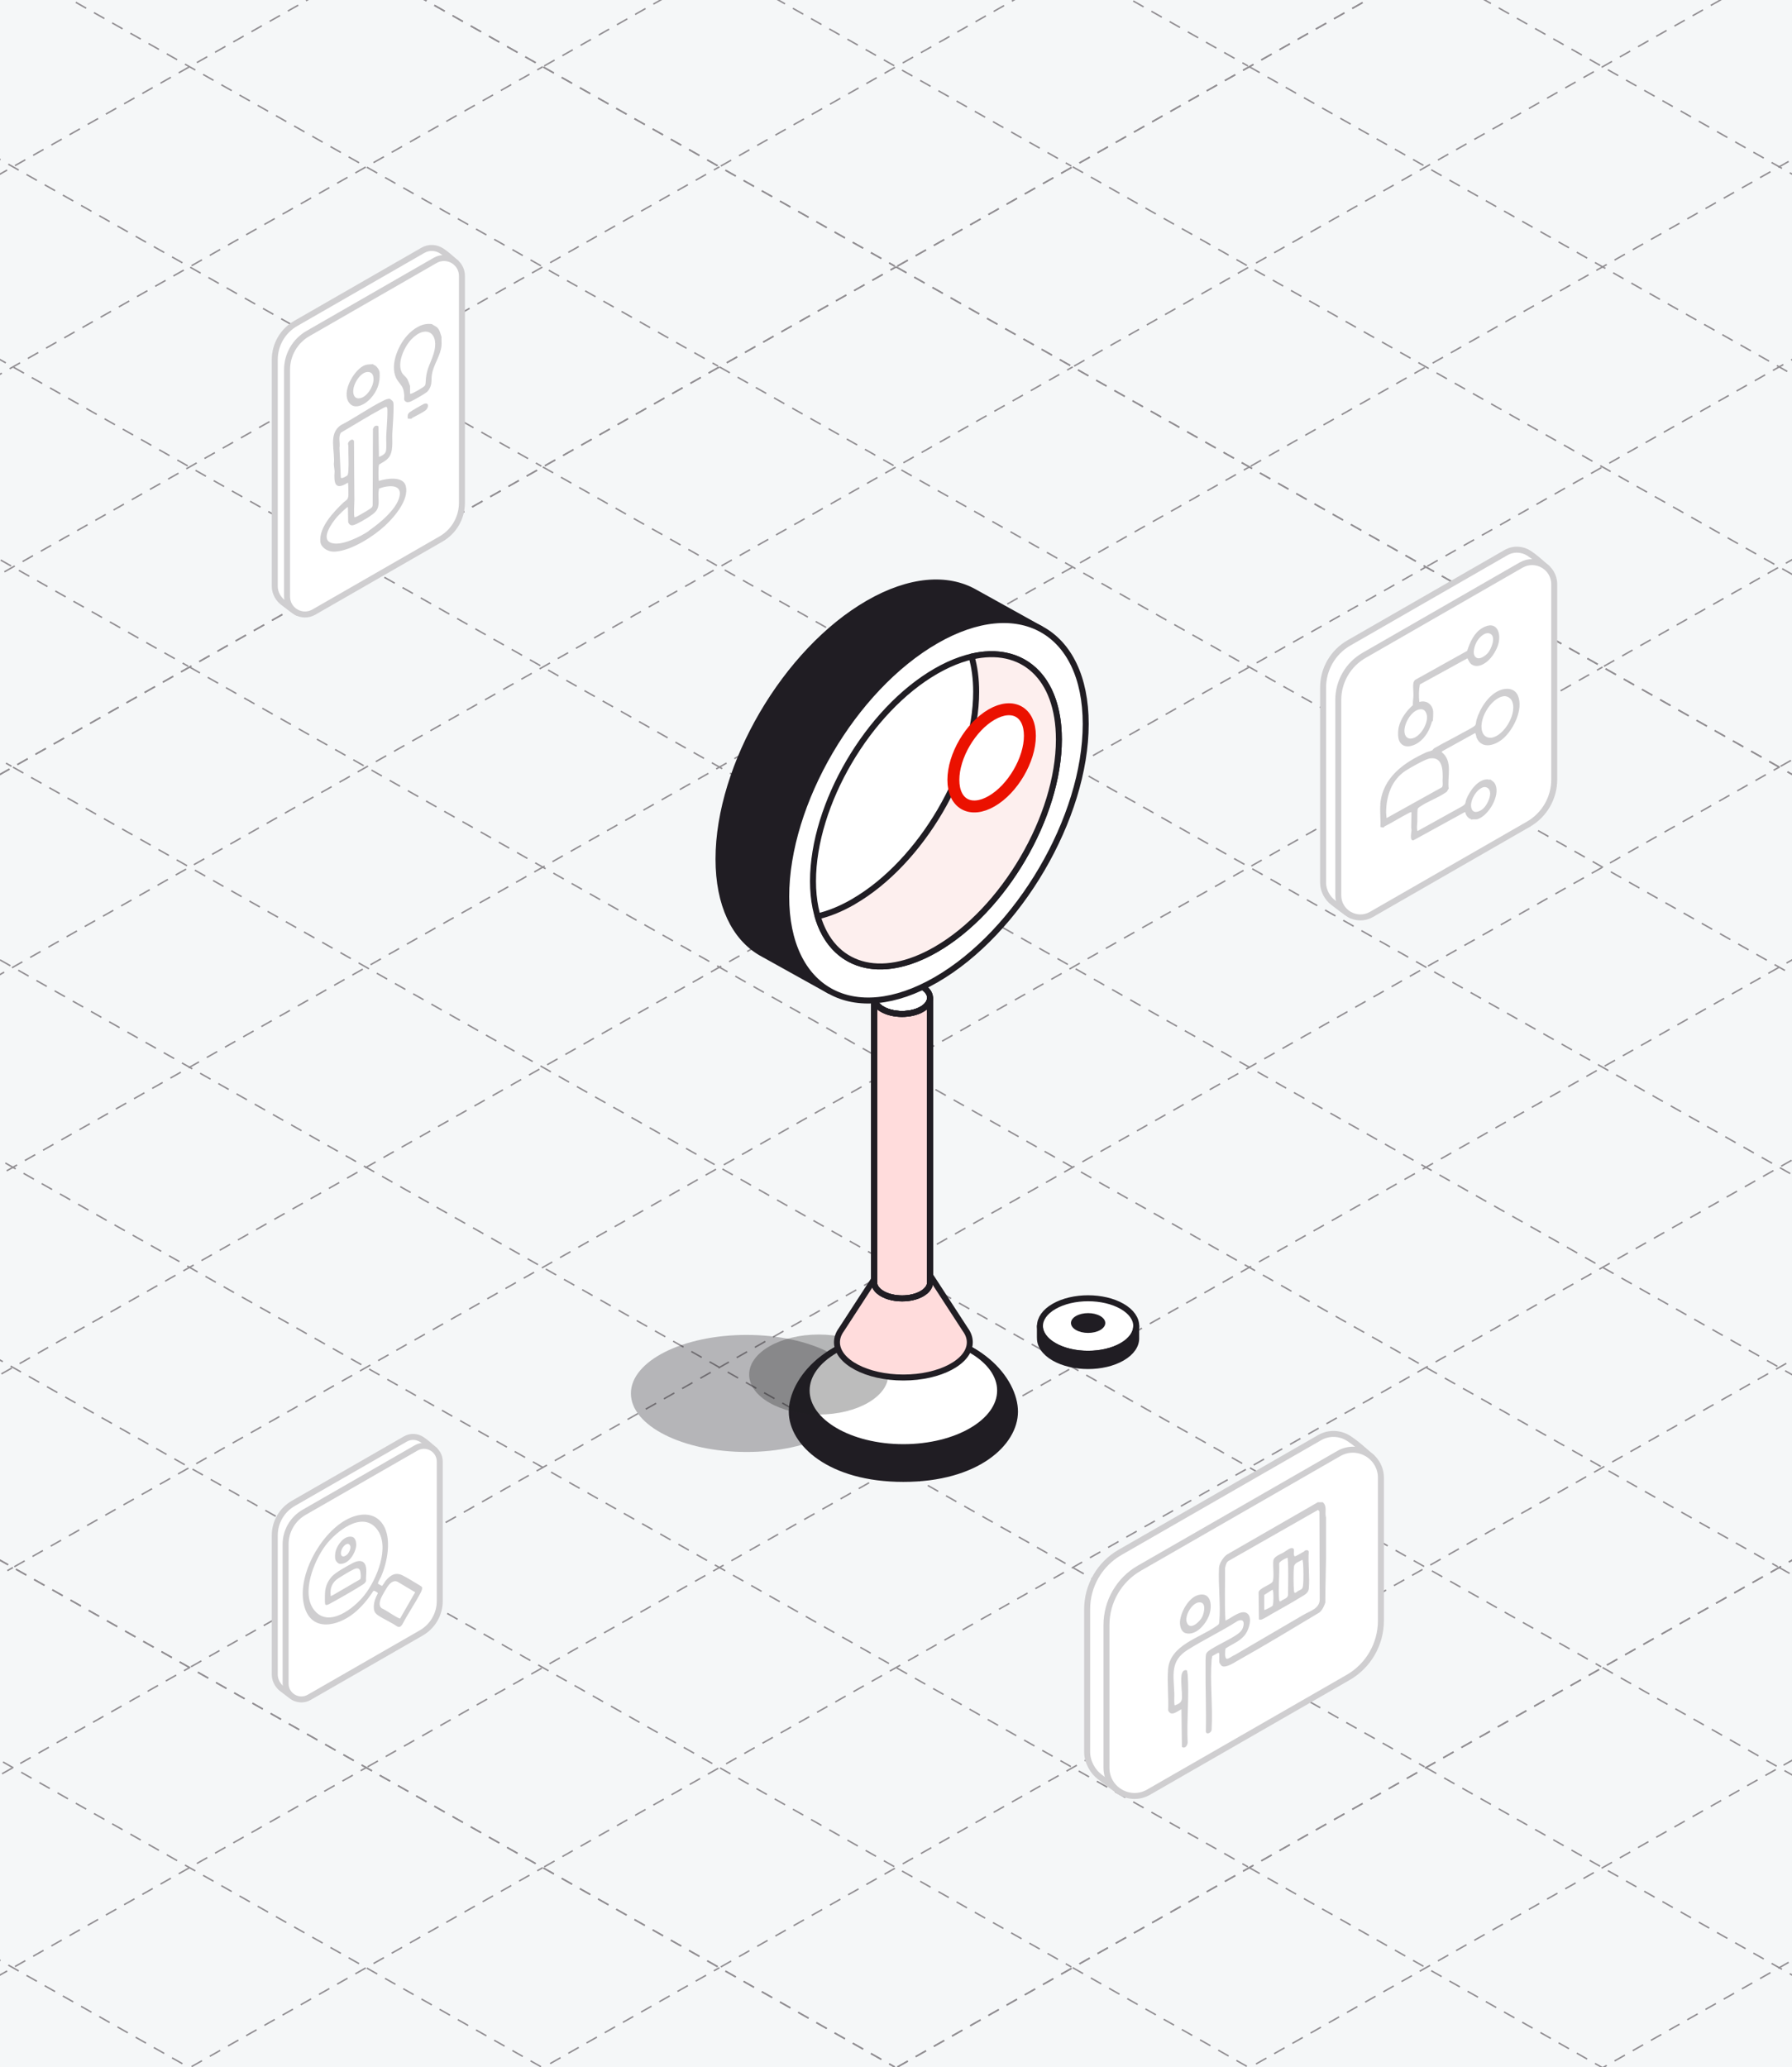 <?xml version="1.0" encoding="UTF-8"?>
<svg xmlns="http://www.w3.org/2000/svg" width="600" height="692" viewBox="0 0 600 692" fill="none">
  <rect x="0" y="0" width="600" height="692" fill="#333333" stroke="none"/>
  <g clip-path="url(#clip0_8036_1681)">
    <rect width="600" height="692" fill="#F5F7F8"></rect>
    <path d="M-231.76 390.49L300.02 89.33" stroke="#918E92" stroke-width="0.5" stroke-dasharray="4 3"></path>
    <path d="M-172.629 423.98L359.161 122.82" stroke="#918E92" stroke-width="0.5" stroke-dasharray="4 3"></path>
    <path d="M-113.49 457.47L418.3 156.31" stroke="#918E92" stroke-width="0.5" stroke-dasharray="4 3"></path>
    <path d="M-54.35 490.96L477.43 189.8" stroke="#918E92" stroke-width="0.5" stroke-dasharray="4 3"></path>
    <path d="M4.791 524.46L536.571 223.29" stroke="#918E92" stroke-width="0.5" stroke-dasharray="4 3"></path>
    <path d="M63.93 557.95L595.71 256.79" stroke="#918E92" stroke-width="0.5" stroke-dasharray="4 3"></path>
    <path d="M123.061 591.44L654.851 290.28" stroke="#918E92" stroke-width="0.5" stroke-dasharray="4 3"></path>
    <path d="M182.201 624.93L713.991 323.77" stroke="#918E92" stroke-width="0.5" stroke-dasharray="4 3"></path>
    <path d="M241.34 658.42L773.12 357.26" stroke="#918E92" stroke-width="0.5" stroke-dasharray="4 3"></path>
    <path d="M300.48 691.91L832.26 390.75" stroke="#918E92" stroke-width="0.5" stroke-dasharray="4 3"></path>
    <path d="M300.02 89.33L831.8 390.49" stroke="#918E92" stroke-width="0.5" stroke-dasharray="4 3"></path>
    <path d="M240.879 122.82L772.659 423.98" stroke="#918E92" stroke-width="0.5" stroke-dasharray="4 3"></path>
    <path d="M181.74 156.31L713.53 457.47" stroke="#918E92" stroke-width="0.5" stroke-dasharray="4 3"></path>
    <path d="M122.6 189.8L654.39 490.96" stroke="#918E92" stroke-width="0.5" stroke-dasharray="4 3"></path>
    <path d="M63.469 223.29L595.249 524.46" stroke="#918E92" stroke-width="0.5" stroke-dasharray="4 3"></path>
    <path d="M4.33 256.79L536.11 557.95" stroke="#918E92" stroke-width="0.5" stroke-dasharray="4 3"></path>
    <path d="M-54.81 290.28L476.969 591.44" stroke="#918E92" stroke-width="0.5" stroke-dasharray="4 3"></path>
    <path d="M-113.951 323.77L417.839 624.93" stroke="#918E92" stroke-width="0.5" stroke-dasharray="4 3"></path>
    <path d="M-173.09 357.26L358.7 658.42" stroke="#918E92" stroke-width="0.5" stroke-dasharray="4 3"></path>
    <path d="M-232.221 390.75L299.559 691.91" stroke="#918E92" stroke-width="0.5" stroke-dasharray="4 3"></path>
    <path d="M300.48 89.07L832.26 -212.1" stroke="#918E92" stroke-width="0.5" stroke-dasharray="4 3"></path>
    <path d="M359.621 122.56L891.401 -178.6" stroke="#918E92" stroke-width="0.5" stroke-dasharray="4 3"></path>
    <path d="M418.76 156.05L950.54 -145.11" stroke="#918E92" stroke-width="0.5" stroke-dasharray="4 3"></path>
    <path d="M477.891 189.54L1009.68 -111.62" stroke="#918E92" stroke-width="0.5" stroke-dasharray="4 3"></path>
    <path d="M537.031 223.03L1068.82 -78.13" stroke="#918E92" stroke-width="0.5" stroke-dasharray="4 3"></path>
    <path d="M596.17 256.52L1127.95 -44.64" stroke="#918E92" stroke-width="0.5" stroke-dasharray="4 3"></path>
    <path d="M595.709 -78.13L1127.49 223.03" stroke="#918E92" stroke-width="0.5" stroke-dasharray="4 3"></path>
    <path d="M536.57 -44.64L1068.36 256.52" stroke="#918E92" stroke-width="0.5" stroke-dasharray="4 3"></path>
    <path d="M477.43 -11.15L1009.22 290.02" stroke="#918E92" stroke-width="0.5" stroke-dasharray="4 3"></path>
    <path d="M418.299 22.34L950.079 323.51" stroke="#918E92" stroke-width="0.5" stroke-dasharray="4 3"></path>
    <path d="M359.16 55.84L890.94 357" stroke="#918E92" stroke-width="0.5" stroke-dasharray="4 3"></path>
    <path d="M300.02 89.33L831.8 390.49" stroke="#918E92" stroke-width="0.5" stroke-dasharray="4 3"></path>
    <path d="M-527.461 223.03L4.329 -78.13" stroke="#918E92" stroke-width="0.5" stroke-dasharray="4 3"></path>
    <path d="M-468.322 256.52L63.468 -44.64" stroke="#918E92" stroke-width="0.5" stroke-dasharray="4 3"></path>
    <path d="M-409.182 290.02L122.598 -11.15" stroke="#918E92" stroke-width="0.5" stroke-dasharray="4 3"></path>
    <path d="M-350.041 323.51L181.739 22.34" stroke="#918E92" stroke-width="0.5" stroke-dasharray="4 3"></path>
    <path d="M-290.902 357L240.878 55.84" stroke="#918E92" stroke-width="0.5" stroke-dasharray="4 3"></path>
    <path d="M-231.762 390.49L300.018 89.33" stroke="#918E92" stroke-width="0.5" stroke-dasharray="4 3"></path>
    <path d="M-232.221 -212.1L299.559 89.07" stroke="#918E92" stroke-width="0.5" stroke-dasharray="4 3"></path>
    <path d="M-291.361 -178.6L240.419 122.56" stroke="#918E92" stroke-width="0.5" stroke-dasharray="4 3"></path>
    <path d="M-350.5 -145.11L181.28 156.05" stroke="#918E92" stroke-width="0.5" stroke-dasharray="4 3"></path>
    <path d="M-409.641 -111.62L122.139 189.54" stroke="#918E92" stroke-width="0.5" stroke-dasharray="4 3"></path>
    <path d="M-468.781 -78.13L63.009 223.03" stroke="#918E92" stroke-width="0.5" stroke-dasharray="4 3"></path>
    <path d="M-527.92 -44.64L3.87 256.52" stroke="#918E92" stroke-width="0.5" stroke-dasharray="4 3"></path>
    <path d="M300.48 691.91L832.26 390.75" stroke="#918E92" stroke-width="0.5" stroke-dasharray="4 3"></path>
    <path d="M359.621 725.41L891.401 424.24" stroke="#918E92" stroke-width="0.5" stroke-dasharray="4 3"></path>
    <path d="M418.76 758.9L950.54 457.73" stroke="#918E92" stroke-width="0.5" stroke-dasharray="4 3"></path>
    <path d="M477.891 792.39L1009.68 491.23" stroke="#918E92" stroke-width="0.5" stroke-dasharray="4 3"></path>
    <path d="M537.031 825.88L1068.82 524.72" stroke="#918E92" stroke-width="0.5" stroke-dasharray="4 3"></path>
    <path d="M596.17 859.37L1127.95 558.21" stroke="#918E92" stroke-width="0.5" stroke-dasharray="4 3"></path>
    <path d="M595.709 524.72L1127.49 825.88" stroke="#918E92" stroke-width="0.5" stroke-dasharray="4 3"></path>
    <path d="M536.57 558.21L1068.36 859.37" stroke="#918E92" stroke-width="0.5" stroke-dasharray="4 3"></path>
    <path d="M477.43 591.7L1009.22 892.86" stroke="#918E92" stroke-width="0.5" stroke-dasharray="4 3"></path>
    <path d="M418.299 625.19L950.079 926.35" stroke="#918E92" stroke-width="0.5" stroke-dasharray="4 3"></path>
    <path d="M359.16 658.68L890.94 959.85" stroke="#918E92" stroke-width="0.5" stroke-dasharray="4 3"></path>
    <path d="M300.02 692.17L831.8 993.34" stroke="#918E92" stroke-width="0.5" stroke-dasharray="4 3"></path>
    <path d="M-527.461 825.88L4.329 524.72" stroke="#918E92" stroke-width="0.5" stroke-dasharray="4 3"></path>
    <path d="M-468.322 859.37L63.468 558.21" stroke="#918E92" stroke-width="0.5" stroke-dasharray="4 3"></path>
    <path d="M-409.182 892.86L122.598 591.7" stroke="#918E92" stroke-width="0.5" stroke-dasharray="4 3"></path>
    <path d="M-350.041 926.35L181.739 625.19" stroke="#918E92" stroke-width="0.5" stroke-dasharray="4 3"></path>
    <path d="M-290.902 959.85L240.878 658.68" stroke="#918E92" stroke-width="0.5" stroke-dasharray="4 3"></path>
    <path d="M-231.762 993.34L300.018 692.17" stroke="#918E92" stroke-width="0.5" stroke-dasharray="4 3"></path>
    <path d="M-232.221 390.75L299.559 691.91" stroke="#918E92" stroke-width="0.5" stroke-dasharray="4 3"></path>
    <path d="M-291.361 424.24L240.419 725.41" stroke="#918E92" stroke-width="0.5" stroke-dasharray="4 3"></path>
    <path d="M-350.5 457.73L181.28 758.9" stroke="#918E92" stroke-width="0.5" stroke-dasharray="4 3"></path>
    <path d="M-409.641 491.23L122.139 792.39" stroke="#918E92" stroke-width="0.5" stroke-dasharray="4 3"></path>
    <path d="M-468.781 524.72L63.009 825.88" stroke="#918E92" stroke-width="0.5" stroke-dasharray="4 3"></path>
    <path d="M-527.92 558.21L3.87 859.37" stroke="#918E92" stroke-width="0.5" stroke-dasharray="4 3"></path>
    <path d="M182.201 22.08L713.991 -279.08" stroke="#918E92" stroke-width="0.5" stroke-dasharray="4 3"></path>
    <path d="M241.34 55.58L773.12 -245.59" stroke="#918E92" stroke-width="0.5" stroke-dasharray="4 3"></path>
    <path d="M300.48 89.07L832.26 -212.1" stroke="#918E92" stroke-width="0.5" stroke-dasharray="4 3"></path>
    <path d="M-113.951 -279.08L417.839 22.08" stroke="#918E92" stroke-width="0.5" stroke-dasharray="4 3"></path>
    <path d="M-173.09 -245.59L358.7 55.58" stroke="#918E92" stroke-width="0.5" stroke-dasharray="4 3"></path>
    <path d="M-232.221 -212.1L299.559 89.07" stroke="#918E92" stroke-width="0.5" stroke-dasharray="4 3"></path>
    <path opacity="0.3" d="M249.96 486.04C271.345 486.04 288.68 477.269 288.68 466.45C288.68 455.631 271.345 446.86 249.96 446.86C228.576 446.86 211.24 455.631 211.24 466.45C211.24 477.269 228.576 486.04 249.96 486.04Z" fill="#201D23"></path>
    <path d="M339.84 472.54C339.84 483.01 327.12 495.06 302.47 495.06C277.82 495.06 265.1 483.02 265.1 472.54C265.1 462.06 277.41 446.51 302.47 446.51C327.53 446.51 339.84 462.06 339.84 472.54Z" fill="#201D23" stroke="#201D23" stroke-width="2" stroke-miterlimit="10"></path>
    <path d="M302.47 484.43C320.359 484.43 334.86 475.942 334.86 465.47C334.86 454.999 320.359 446.51 302.47 446.51C284.582 446.51 270.08 454.999 270.08 465.47C270.08 475.942 284.582 484.43 302.47 484.43Z" fill="white" stroke="#201D23" stroke-width="2" stroke-miterlimit="10"></path>
    <path opacity="0.3" d="M274.13 473.51C286.998 473.51 297.43 467.515 297.43 460.12C297.43 452.725 286.998 446.73 274.13 446.73C261.262 446.73 250.83 452.725 250.83 460.12C250.83 467.515 261.262 473.51 274.13 473.51Z" fill="#202021"></path>
    <path d="M323.22 445.08L302.47 413.16L281.72 445.08C280.76 446.4 280.23 447.83 280.23 449.32C280.23 455.84 290.19 461.12 302.47 461.12C314.75 461.12 324.71 455.84 324.71 449.32C324.71 447.82 324.18 446.39 323.22 445.08Z" fill="#FFDCDC" stroke="#201D23" stroke-width="2" stroke-miterlimit="10"></path>
    <path fill-rule="evenodd" clip-rule="evenodd" d="M295.421 330.22C299.071 328.12 305.001 328.12 308.661 330.22C312.311 332.32 312.311 335.74 308.661 337.85C305.011 339.95 299.081 339.95 295.421 337.85C291.771 335.75 291.771 332.33 295.421 330.22Z" fill="white" stroke="#201D23" stroke-width="2" stroke-miterlimit="10"></path>
    <path d="M295.421 330.22C299.071 328.12 305.001 328.12 308.661 330.22C312.311 332.32 312.311 335.74 308.661 337.85C305.011 339.95 299.081 339.95 295.421 337.85C291.771 335.75 291.771 332.33 295.421 330.22Z" stroke="#201D23" stroke-width="2" stroke-linecap="round" stroke-linejoin="round"></path>
    <path fill-rule="evenodd" clip-rule="evenodd" d="M311.401 429.1C311.471 430.53 310.561 431.97 308.661 433.06C305.011 435.16 299.081 435.16 295.421 433.06C293.531 431.97 292.621 430.53 292.681 429.1V334.03C292.681 335.41 293.591 336.79 295.421 337.84C299.071 339.94 305.001 339.94 308.661 337.84C310.491 336.79 311.401 335.41 311.401 334.03V429.1Z" fill="#FFDCDC" stroke="#201D23" stroke-width="2" stroke-miterlimit="10"></path>
    <path d="M311.401 429.1C311.471 430.53 310.561 431.97 308.661 433.06C305.011 435.16 299.081 435.16 295.421 433.06C293.531 431.97 292.621 430.53 292.681 429.1V334.03C292.681 335.41 293.591 336.79 295.421 337.84C299.071 339.94 305.001 339.94 308.661 337.84C310.491 336.79 311.401 335.41 311.401 334.03V429.1Z" stroke="#201D23" stroke-width="2" stroke-miterlimit="10"></path>
    <path d="M311.401 429.1C311.471 430.53 310.561 431.97 308.661 433.06C305.011 435.16 299.081 435.16 295.421 433.06C293.531 431.97 292.621 430.53 292.681 429.1V334.03C292.681 335.41 293.591 336.79 295.421 337.84C299.071 339.94 305.001 339.94 308.661 337.84C310.491 336.79 311.401 335.41 311.401 334.03V429.1Z" stroke="#201D23" stroke-width="2" stroke-linecap="round" stroke-linejoin="round"></path>
    <path fill-rule="evenodd" clip-rule="evenodd" d="M313.37 214.51C285.7 230.45 263.23 268.83 263.23 300.15C263.23 315.8 268.84 326.75 277.91 331.79L254.71 318.89C245.96 313.72 240.57 302.9 240.57 287.56C240.57 256.24 263.04 217.87 290.71 201.92C304.63 193.9 317.23 193.07 326.31 198.21L348.59 210.58C339.53 205.68 327.09 206.6 313.37 214.51Z" fill="#201D23" stroke="#201D23" stroke-width="2" stroke-miterlimit="10"></path>
    <path d="M363.52 242.35C363.52 273.66 341.05 312.04 313.38 327.99C285.71 343.93 263.24 331.46 263.24 300.14C263.24 268.82 285.71 230.45 313.38 214.5C341.05 198.55 363.52 211.03 363.52 242.35ZM354.53 247.53C354.53 273.23 336.09 304.73 313.37 317.82C290.66 330.91 272.21 320.67 272.21 294.96C272.21 269.25 290.65 237.76 313.37 224.67C336.08 211.59 354.53 221.83 354.53 247.53Z" fill="white" stroke="#201D23" stroke-width="2" stroke-linecap="round" stroke-linejoin="round"></path>
    <path d="M285.68 301.86C308.39 288.78 326.84 257.28 326.84 231.58C326.84 227.18 326.3 223.24 325.3 219.8C342.21 215.84 354.54 226.52 354.54 247.54C354.54 273.24 336.1 304.74 313.38 317.83C294.55 328.69 278.65 323.5 273.77 306.75C277.54 305.87 281.54 304.26 285.69 301.87L285.68 301.86Z" fill="#FDEFEE" stroke="#201D23" stroke-width="2" stroke-linecap="round" stroke-linejoin="round"></path>
    <path d="M344.831 246.31C344.831 254.31 339.091 264.12 332.021 268.19C324.951 272.27 319.211 269.08 319.211 261.07C319.211 253.06 324.951 243.26 332.021 239.19C339.091 235.12 344.831 238.31 344.831 246.31Z" fill="white" stroke="#EB1100" stroke-width="4" stroke-linecap="round" stroke-linejoin="round"></path>
    <path fill-rule="evenodd" clip-rule="evenodd" d="M375.721 437.31C369.431 433.68 359.211 433.68 352.921 437.31C346.631 440.94 346.631 446.82 352.921 450.45C359.211 454.08 369.431 454.08 375.721 450.45C382.011 446.82 382.011 440.94 375.721 437.31Z" fill="white"></path>
    <path d="M375.721 437.31C369.431 433.68 359.211 433.68 352.921 437.31C346.631 440.94 346.631 446.82 352.921 450.45C359.211 454.08 369.431 454.08 375.721 450.45C382.011 446.82 382.011 440.94 375.721 437.31Z" stroke="#201D23" stroke-width="2" stroke-linecap="round" stroke-linejoin="round"></path>
    <path fill-rule="evenodd" clip-rule="evenodd" d="M348.2 447.73C348.08 450.19 349.65 452.68 352.91 454.56C359.2 458.19 369.42 458.19 375.71 454.56C378.97 452.68 380.54 450.2 380.42 447.73V443.88C380.42 446.26 378.85 448.64 375.7 450.45C369.41 454.08 359.19 454.08 352.9 450.45C349.75 448.64 348.18 446.26 348.18 443.88V447.73H348.2Z" fill="#201D23"></path>
    <path d="M348.2 447.73C348.08 450.19 349.65 452.68 352.91 454.56C359.2 458.19 369.42 458.19 375.71 454.56C378.97 452.68 380.54 450.2 380.42 447.73V443.88C380.42 446.26 378.85 448.64 375.7 450.45C369.41 454.08 359.19 454.08 352.9 450.45C349.75 448.64 348.18 446.26 348.18 443.88V447.73H348.2Z" stroke="#201D23" stroke-width="2" stroke-linecap="round" stroke-linejoin="round"></path>
    <path fill-rule="evenodd" clip-rule="evenodd" d="M368.39 440.53C366.15 439.24 362.5 439.24 360.26 440.53C358.02 441.82 358.02 443.92 360.26 445.22C362.5 446.51 366.15 446.51 368.39 445.22C370.63 443.93 370.63 441.83 368.39 440.53Z" fill="#201D23"></path>
    <path d="M152.77 87.984C150.53 86.044 149.45 85.034 147.86 83.994C146.08 82.824 143.69 82.594 141.58 83.804L99.01 108.274C94.67 110.764 92 115.384 92 120.394V196.324C92 198.454 93.22 200.544 94.72 201.654C96.52 202.984 97.63 204.004 99.6 205.144" fill="white"></path>
    <path d="M152.77 87.984C150.53 86.044 149.45 85.034 147.86 83.994C146.08 82.824 143.69 82.594 141.58 83.804L99.01 108.274C94.67 110.764 92 115.384 92 120.394V196.324C92 198.454 93.22 200.544 94.72 201.654C96.52 202.984 97.63 204.004 99.6 205.144" stroke="#CFCED0" stroke-width="2" stroke-miterlimit="10" stroke-linecap="round"></path>
    <path d="M154.67 168.305V92.375C154.67 87.765 149.69 84.885 145.69 87.175L103.12 111.645C98.78 114.135 96.11 118.755 96.11 123.765V199.695C96.11 204.305 101.09 207.185 105.09 204.895L147.66 180.425C152 177.935 154.67 173.315 154.67 168.305Z" fill="white" stroke="#CFCED0" stroke-width="2" stroke-miterlimit="10"></path>
    <path d="M111.151 184.634C109.511 184.454 107.511 183.234 107.281 181.434C106.691 176.614 111.651 171.424 114.861 168.334C115.891 167.344 116.511 167.484 116.651 165.814C116.691 165.354 116.631 161.734 116.491 161.564C112.141 164.334 111.741 161.734 112.031 157.774L111.771 155.394C112.301 151.044 109.761 145.254 114.131 142.314C118.921 139.854 123.571 136.474 128.371 134.114C129.161 133.724 129.631 133.494 130.531 133.474C130.961 133.914 131.601 134.134 131.711 134.864C131.821 135.594 131.741 137.434 131.731 138.264C131.691 140.504 131.441 142.884 131.351 145.134C131.241 147.704 131.801 151.184 130.081 153.244C129.191 154.304 128.061 154.784 126.921 155.514C126.661 155.964 126.651 160.734 126.881 160.984C129.351 160.184 134.981 159.254 135.861 162.684C137.051 167.254 132.071 173.034 128.961 175.934C125.061 179.554 117.841 184.194 112.471 184.634C112.101 184.664 111.501 184.674 111.131 184.634H111.151ZM126.891 152.944C127.811 152.634 129.071 151.974 129.241 150.894C129.461 149.464 129.261 147.394 129.321 145.904C129.411 143.564 129.651 141.224 129.701 138.884C129.711 138.374 129.741 137.114 129.671 136.694C129.641 136.504 129.541 136.334 129.411 136.204C129.181 136.064 128.031 136.744 127.721 136.904C123.121 139.374 118.671 142.214 114.151 144.814C113.161 146.314 113.951 148.214 113.661 149.894L114.101 159.714C114.071 160.624 116.171 159.304 116.331 159.114C116.551 158.844 116.611 158.014 116.641 157.634C116.821 154.984 116.601 151.994 116.641 149.294C116.641 148.994 116.491 148.624 116.531 148.434C116.661 147.634 118.131 146.464 118.531 147.694C118.531 154.234 118.631 160.784 118.661 167.324C118.661 168.134 118.361 172.844 118.721 173.174C119.301 173.064 119.801 172.734 120.311 172.464C121.041 172.064 124.301 170.234 124.571 169.744C124.671 169.574 124.731 169.394 124.771 169.204L124.871 143.574C125.171 142.814 125.601 142.334 126.491 142.554L126.711 142.774L126.881 152.944H126.891ZM123.831 177.414C127.211 175.064 132.251 170.864 133.571 166.864C135.221 161.874 130.051 162.364 126.911 163.544C126.891 163.964 126.761 164.364 126.731 164.774C126.581 166.954 127.281 169.134 125.971 171.004C125.061 172.304 121.011 174.634 119.461 175.344C118.241 175.904 117.261 176.324 116.581 174.824L116.491 169.764C116.191 169.544 113.201 172.644 112.851 173.034C111.361 174.734 107.101 180.434 110.921 181.734C114.241 182.864 120.371 179.774 123.211 177.934L123.831 177.414Z" fill="#CFCED0"></path>
    <path d="M147.831 115.604C147.561 119.014 145.201 121.904 144.631 125.264C144.301 127.184 144.781 128.504 143.701 130.284C143.491 130.624 143.201 131.004 142.891 131.264C142.161 131.864 138.431 134.024 137.541 134.384C136.941 134.624 136.281 134.794 135.721 134.354C135.031 133.814 135.431 133.104 135.351 132.344C135.071 129.564 134.701 129.554 133.211 127.494C130.091 123.174 133.061 115.964 136.241 112.404C138.311 110.074 141.371 107.964 144.641 108.504C145.231 109.004 146.011 109.184 146.561 109.814C147.291 110.654 147.471 111.774 147.831 112.784C147.781 113.704 147.901 114.704 147.831 115.614V115.604ZM137.291 131.824C137.631 131.824 137.991 131.704 138.291 131.554C139.131 131.144 140.731 130.234 141.501 129.714C142.181 129.254 142.461 129.054 142.501 128.174C142.711 123.464 143.791 122.654 145.121 118.614C147.421 111.604 142.711 108.314 137.661 113.674C135.361 116.114 132.821 121.544 134.591 124.794C134.941 125.434 136.001 126.234 136.391 126.894C136.511 127.094 137.291 129.094 137.291 129.234V131.834V131.824Z" fill="#CFCED0"></path>
    <path d="M124.93 121.894C124.99 122.274 125.42 122.174 125.69 122.384C126.35 122.884 127.05 123.904 127.11 124.754C127.31 128.154 126.35 130.874 124.07 133.394C122.43 135.214 118.821 137.474 116.871 134.794C114.331 131.314 118.21 124.394 121.55 122.544C122.75 121.874 123.63 122.034 124.92 121.894H124.93ZM122.69 124.564C120.01 125.054 117.17 130.294 118.69 132.664C119.28 133.584 120.48 133.434 121.35 133.034C123.62 131.974 125.78 128.024 124.85 125.614C124.5 124.704 123.64 124.394 122.7 124.564H122.69Z" fill="#CFCED0"></path>
    <path d="M137.941 139.924C137.941 139.924 137.901 140.134 137.781 140.154C137.421 140.234 136.931 140.114 136.551 140.154C136.441 139.334 136.421 138.684 137.071 138.064C137.391 137.754 141.451 135.404 141.941 135.204C143.711 134.524 143.541 136.404 142.631 137.234C141.881 137.914 138.981 139.404 137.951 139.914L137.941 139.924Z" fill="#CFCED0"></path>
    <path d="M518.04 190.156C515.27 187.756 513.95 186.516 511.98 185.226C509.78 183.786 506.83 183.496 504.22 184.996L451.66 215.206C446.3 218.286 443 223.986 443 230.166V295.536C443 298.166 444.51 300.746 446.36 302.116C448.59 303.766 449.96 305.016 452.39 306.426" fill="white"></path>
    <path d="M518.04 190.156C515.27 187.756 513.95 186.516 511.98 185.226C509.78 183.786 506.83 183.496 504.22 184.996L451.66 215.206C446.3 218.286 443 223.986 443 230.166V295.536C443 298.166 444.51 300.746 446.36 302.116C448.59 303.766 449.96 305.016 452.39 306.426" stroke="#CFCED0" stroke-width="2" stroke-miterlimit="10" stroke-linecap="round"></path>
    <path d="M520.39 260.946V195.576C520.39 189.886 514.24 186.326 509.3 189.156L456.74 219.366C451.38 222.446 448.08 228.146 448.08 234.326V299.696C448.08 305.386 454.23 308.946 459.17 306.116L511.73 275.906C517.09 272.826 520.39 267.126 520.39 260.946Z" fill="white" stroke="#CFCED0" stroke-width="2" stroke-miterlimit="10"></path>
    <path d="M462.14 269.206C462.95 260.206 470.05 255.266 477.52 251.856C478.06 251.606 479.04 251.446 479.49 251.186C479.66 251.086 479.95 250.626 480.31 250.416C483.24 248.726 486.3 247.226 489.25 245.566C490.18 245.046 493.34 243.456 493.87 242.876C494.23 242.486 494.2 241.536 494.37 240.976C495.49 237.166 498.36 232.596 502.19 231.056C504.44 230.156 507.17 230.376 508.23 232.856C510.15 237.376 506.76 244.156 503.37 247.156C500.77 249.456 496.22 251.056 494.4 246.966C494.28 246.696 494.13 245.416 493.88 245.396L482.83 251.506L482.71 251.776C486.59 254.816 484.49 259.946 485.06 264.096C484.71 264.176 484.77 264.586 484.53 264.896C484.37 265.096 484.11 265.246 483.9 265.386C481.32 267.156 477.69 268.406 475.2 270.196C474.91 270.406 474.75 270.546 474.64 270.896C474.52 272.266 474.57 273.656 474.55 275.036C474.53 276.026 474.23 277.196 474.61 278.196L489.64 269.866C490.98 268.996 490.51 268.756 490.98 267.546C492.02 264.846 494.76 260.916 497.97 260.886C498.3 260.886 498.61 261.146 498.96 260.906C499.72 261.476 500.34 261.766 500.74 262.756C502.24 266.476 498.49 272.826 494.9 274.146C494.08 274.446 493.42 274.106 492.62 274.386C492.5 274.016 492.13 274.116 491.86 273.906C491.21 273.406 490.71 272.696 490.59 271.866L490.3 271.926L473.21 281.306C471.9 281.446 472.59 278.656 472.6 277.856C472.6 277.536 472.5 277.236 472.5 276.986C472.52 275.286 472.59 273.576 472.59 271.866C472.19 271.836 471.85 272.096 471.51 272.266C468.85 273.606 466.31 275.276 463.62 276.616C463.45 276.696 463.45 276.906 463.35 276.936C463.02 277.006 462.5 276.966 462.18 276.796C462.34 274.336 461.96 271.616 462.18 269.196L462.14 269.206ZM503.61 233.046C499.12 233.496 494.44 241.476 496.55 245.536C497.08 246.546 498.22 247.086 499.34 246.946C503.7 246.396 508.39 238.266 506.06 234.326C505.61 233.566 504.48 232.956 503.61 233.046ZM464.25 273.856L482.83 263.516C483.2 262.826 482.99 262.026 483.01 261.366C483.11 258.316 483.3 253.166 478.7 253.886C477.23 254.116 472.02 257.066 470.59 258.016C465.9 261.136 464.18 266.396 464.1 271.796C464.09 272.476 464.22 273.166 464.25 273.846V273.856ZM496.99 263.456C494.43 263.756 491.62 268.566 492.82 270.946C493.63 272.566 495.71 271.516 496.67 270.616C498.03 269.346 499.87 265.606 498.37 263.996C498.06 263.666 497.45 263.416 496.99 263.466V263.456Z" fill="#CFCED0"></path>
    <path d="M497.23 221.956C495.94 222.806 494.22 223.406 492.76 222.436C491.95 221.896 491.79 221.156 491.33 220.366L475.4 229.116C475.03 231.006 475.02 233.066 475.22 234.986C477.49 234.286 479.54 235.676 479.85 238.026C479.91 238.506 479.85 240.946 479.7 241.396C479.67 241.476 479.48 241.436 479.45 241.556C478.7 244.276 477.28 246.966 474.84 248.626C472.97 249.896 469.98 250.696 468.62 248.256C467.93 247.016 468.04 244.626 468.36 243.276C469.03 240.476 470.98 237.916 473.07 236.026C472.99 234.956 473.22 233.836 473.25 232.816C473.29 231.596 473.01 229.736 473.25 228.596C473.33 228.226 473.53 227.866 473.8 227.596L491.24 217.876C492.15 215.026 493.53 211.896 496.18 210.296C501.26 207.216 502.99 212.236 501.43 216.336C500.62 218.456 499.12 220.716 497.21 221.966L497.23 221.956ZM494.11 220.016C495.37 221.066 497.49 219.436 498.29 218.436C499.31 217.156 500.94 213.266 499.05 212.196C497.4 211.256 495.39 213.256 494.58 214.586C493.77 215.916 492.76 218.886 494.12 220.026L494.11 220.016ZM475.61 237.416C472.56 237.586 469.63 242.756 470.34 245.586C470.63 246.756 471.5 247.416 472.73 247.206C475.6 246.726 478.4 241.936 477.69 239.206C477.41 238.146 476.84 237.346 475.61 237.416Z" fill="#CFCED0"></path>
    <path d="M459.36 487.823C455.85 484.783 454.16 483.203 451.66 481.563C448.86 479.723 445.12 479.363 441.8 481.263L375 519.653C368.19 523.563 364 530.823 364 538.673V586.483C364 589.823 365.92 593.103 368.27 594.843C371.1 596.933 372.84 598.533 375.93 600.313" fill="white"></path>
    <path d="M459.36 487.823C455.85 484.783 454.16 483.203 451.66 481.563C448.86 479.723 445.12 479.363 441.8 481.263L375 519.653C368.19 523.563 364 530.823 364 538.673V586.483C364 589.823 365.92 593.103 368.27 594.843C371.1 596.933 372.84 598.533 375.93 600.313" stroke="#CFCED0" stroke-width="2" stroke-miterlimit="10" stroke-linecap="round"></path>
    <path d="M462.36 542.513V494.703C462.36 487.473 454.54 482.943 448.27 486.553L381.47 524.943C374.66 528.853 370.47 536.113 370.47 543.963V591.773C370.47 599.003 378.29 603.533 384.56 599.923L451.36 561.533C458.17 557.623 462.36 550.363 462.36 542.513Z" fill="white" stroke="#CFCED0" stroke-width="2" stroke-miterlimit="10"></path>
    <path d="M442.86 502.843C444.49 504.173 443.46 506.253 443.98 507.973V521.293C443.98 521.403 443.98 521.503 443.98 521.613C443.93 526.503 443.74 531.523 443.74 536.453C443.34 537.663 442.79 538.873 441.82 539.743C432.79 545.163 423.69 550.693 414.47 555.853C413.18 556.573 410.63 558.313 409.24 557.753C408.87 557.603 408.24 556.693 408.24 556.353V553.463L407.87 553.243L405.88 554.383C405.85 554.773 405.71 555.163 405.68 555.553C405.09 563.043 406.11 571.263 405.68 578.823C405.79 579.993 403.9 580.913 403.74 579.633C403.91 572.473 403.58 565.293 403.65 558.153C403.66 557.073 403.6 554.743 403.79 553.833C403.95 553.063 404.89 552.453 405.53 552.053C408.11 550.423 411.18 549.093 413.74 547.433C414.72 546.793 415.66 546.123 416.1 544.983C416.74 543.343 416.49 541.663 414.38 542.623C408.97 546.073 403.02 548.903 397.61 552.313C391.75 556.003 392.96 560.603 393.18 566.803C393.23 568.113 393.07 569.443 393.25 570.743C393.44 570.993 393.44 570.823 393.6 570.763C394.92 570.283 395.74 569.743 395.75 568.243C395.77 565.953 395.36 563.363 395.57 561.013C395.66 559.983 396.25 558.643 397.48 559.203C397.45 559.663 397.63 560.103 397.66 560.543C398.2 567.903 397.29 575.903 397.66 583.323C397.59 584.303 396.72 585.523 395.73 584.743L395.57 572.173C394.16 572.803 392.11 574.803 391.12 572.543C391.3 568.113 390.77 563.323 391.08 558.933C391.66 550.653 401.64 548.343 407.26 544.323C407.94 543.833 408.16 543.843 408.24 542.903C408.76 537.153 407.82 530.553 408.15 524.763C408.23 523.323 409.71 521.033 410.97 520.283L441.25 502.863H442.85L442.86 502.843ZM436.34 540.613C438.58 539.263 441.9 538.503 441.87 535.313L441.77 505.933L441.31 505.433L411.61 522.353C410.59 522.813 410.4 523.943 410.17 524.923C410.23 530.773 409.96 536.653 410.31 542.473C412.19 541.773 415.83 538.393 417.77 540.223C419.32 541.683 418.17 545.283 417.15 546.823C415.48 549.363 412.77 550.193 410.35 551.813C410.18 552.493 410 554.913 410.64 555.233C411.19 555.513 412.7 554.223 413.32 554.063L436.34 540.603V540.613Z" fill="#CFCED0"></path>
    <path d="M401.26 533.903C405.68 532.813 405.93 537.793 404.82 540.753C403.71 543.713 400.47 547.603 397.04 546.713C395.42 546.293 394.98 544.183 395.09 542.733C395.34 539.603 398 534.713 401.26 533.913V533.903ZM401.3 536.413C398.94 536.743 396.46 541.083 397.43 543.263C398.58 545.873 401.72 542.833 402.49 541.303C403.26 539.773 404.03 536.023 401.3 536.413Z" fill="#CFCED0"></path>
    <path d="M436.7 519.303C436.7 519.303 436.75 519.123 436.89 519.063C437.39 518.853 438.09 518.773 438.2 519.453C437.93 523.423 438.58 527.903 438.21 531.813C438.06 533.363 436.66 533.943 435.46 534.683C432.47 536.533 429.09 538.403 426 540.143C425.23 540.573 423.14 541.893 422.5 542.093C422.18 542.193 421.84 542.233 421.52 542.093L421.4 532.973C421.72 531.543 425.52 530.503 426.08 529.473C426.72 528.303 426.13 524.113 426.33 522.503C426.51 520.993 428.51 520.393 429.66 519.743C430.22 519.423 431.61 518.363 432.19 518.263C434.09 517.913 432.69 520.113 433.48 520.973C433.83 521.053 436.16 519.583 436.69 519.313L436.7 519.303ZM431.15 521.463C431.01 521.343 428.08 522.713 428.3 523.503C428.44 527.303 427.98 531.423 428.25 535.183C428.27 535.493 428.34 535.763 428.42 536.053L428.89 535.973C429.68 535.253 431.2 535.123 431.26 533.843C431.26 529.723 431.48 525.543 431.14 521.453L431.15 521.463ZM434.58 532.593C435.52 532.073 436.11 532.123 436.27 530.833C436.5 529.003 436.43 525.203 436.3 523.303C436.27 522.893 436.13 522.513 436.13 522.103C435.1 522.733 433.45 523.083 433.26 524.443C433.03 526.053 433.07 530.943 433.26 532.603C433.27 532.723 433.36 533.173 433.5 533.183C434.01 533.213 434.37 532.713 434.58 532.593ZM423.3 533.893V538.943C423.79 538.903 425.93 537.773 426.1 537.493C426.45 536.903 426.46 533.103 426.2 532.423C426.14 532.253 426.28 532.143 425.95 532.213L423.3 533.893Z" fill="#CFCED0"></path>
    <path d="M145.56 485.399C143.59 483.689 142.64 482.799 141.24 481.879C139.67 480.849 137.56 480.639 135.7 481.709L98.18 503.269C94.36 505.469 92 509.539 92 513.949V560.609C92 562.489 93.08 564.329 94.4 565.309C95.99 566.489 96.97 567.379 98.7 568.379" fill="white"></path>
    <path d="M145.56 485.399C143.59 483.689 142.64 482.799 141.24 481.879C139.67 480.849 137.56 480.639 135.7 481.709L98.18 503.269C94.36 505.469 92 509.539 92 513.949V560.609C92 562.489 93.08 564.329 94.4 565.309C95.99 566.489 96.97 567.379 98.7 568.379" stroke="#CFCED0" stroke-width="2" stroke-miterlimit="10" stroke-linecap="round"></path>
    <path d="M147.24 535.929V489.269C147.24 485.209 142.85 482.669 139.33 484.689L101.81 506.249C97.99 508.449 95.63 512.519 95.63 516.929V563.589C95.63 567.649 100.02 570.189 103.54 568.169L141.06 546.609C144.88 544.409 147.24 540.339 147.24 535.929Z" fill="white" stroke="#CFCED0" stroke-width="2" stroke-miterlimit="10"></path>
    <path d="M126.63 530.199C126.63 530.199 127.71 530.819 127.77 530.829C127.84 530.849 127.9 530.859 127.97 530.829C128.07 530.799 128.94 529.369 129.16 529.109C130.8 527.189 132.5 526.159 134.93 527.429C136.5 528.249 138.26 529.339 139.8 530.259C140.04 530.399 141.19 531.079 141.26 531.239C141.52 531.819 141.06 532.749 140.78 533.269C138.93 536.779 136.59 540.149 134.76 543.679C134.28 544.409 133.78 544.929 132.9 544.389C130.92 543.039 128.56 542.049 126.58 540.729C125.83 540.229 125.31 539.589 125.2 538.649C124.98 536.729 125.65 534.969 126.53 533.309C126.53 533.149 125.48 532.539 125.29 532.509C125.18 532.489 125.06 532.519 124.98 532.599C123.22 535.339 121.02 537.999 118.47 540.039C113 544.409 104.31 546.419 101.91 537.749C99.17 527.899 107.14 513.629 115.77 508.819C119.98 506.469 125.37 505.819 128.29 510.429C131.21 515.039 129.73 522.849 127.61 527.729C127.35 528.329 126.76 529.229 126.6 529.789C126.56 529.929 126.5 530.079 126.63 530.199ZM126.01 511.639C121.02 505.699 112.38 512.859 109.05 517.259C105.19 522.349 100.51 533.629 105.43 539.259C110.35 544.889 118.6 538.269 121.97 534.029C126.08 528.859 130.92 517.489 126.01 511.639ZM133.98 541.749L139.01 532.999L133.11 529.489C132.07 528.929 131 529.639 130.3 530.409C129.6 531.179 127.67 534.489 127.36 535.519C127.05 536.549 126.89 537.619 127.79 538.349C129.71 539.269 131.62 540.769 133.52 541.659C133.64 541.719 133.85 541.839 133.98 541.759V541.749Z" fill="#CFCED0"></path>
    <path d="M122.08 523.419C123.09 524.819 122.41 527.579 122.56 529.269C122.3 529.919 121.74 530.279 121.17 530.629C117.89 532.679 114.12 534.819 110.72 536.679C110.28 536.919 108.96 537.769 108.84 536.849C108.75 536.179 108.79 534.849 108.79 534.109C108.79 531.669 109.4 529.679 111.04 527.809C112.31 526.359 116.21 524.219 118.05 523.259C119.33 522.589 121.07 522.009 122.09 523.409L122.08 523.419ZM110.73 534.299L111.46 533.969L120.6 528.649C120.97 528.179 120.76 526.149 120.49 525.599C120.07 524.769 119.27 524.949 118.56 525.269C117.06 525.949 114.88 527.339 113.43 528.229C111.17 529.629 110.39 531.679 110.73 534.289V534.299Z" fill="#CFCED0"></path>
    <path d="M117.15 521.939C116.31 522.839 115.16 523.559 113.88 523.499C113.23 523.469 112.53 522.729 112.32 522.139C112.06 521.409 112.19 519.949 112.4 519.199C113.01 517.029 115.26 513.919 117.82 514.439C118.9 514.659 119.18 515.829 119.26 516.759C119.41 518.449 118.28 520.729 117.15 521.939ZM116.44 516.799C115.11 516.869 113.75 519.259 114.23 520.469C114.67 521.589 115.94 520.739 116.47 520.119C116.95 519.549 117.44 518.449 117.32 517.699C117.25 517.279 116.92 516.779 116.45 516.799H116.44Z" fill="#CFCED0"></path>
  </g>
  <defs>
    <clipPath id="clip0_8036_1681">
      <rect width="600" height="692" fill="white"></rect>
    </clipPath>
  </defs>
</svg>
